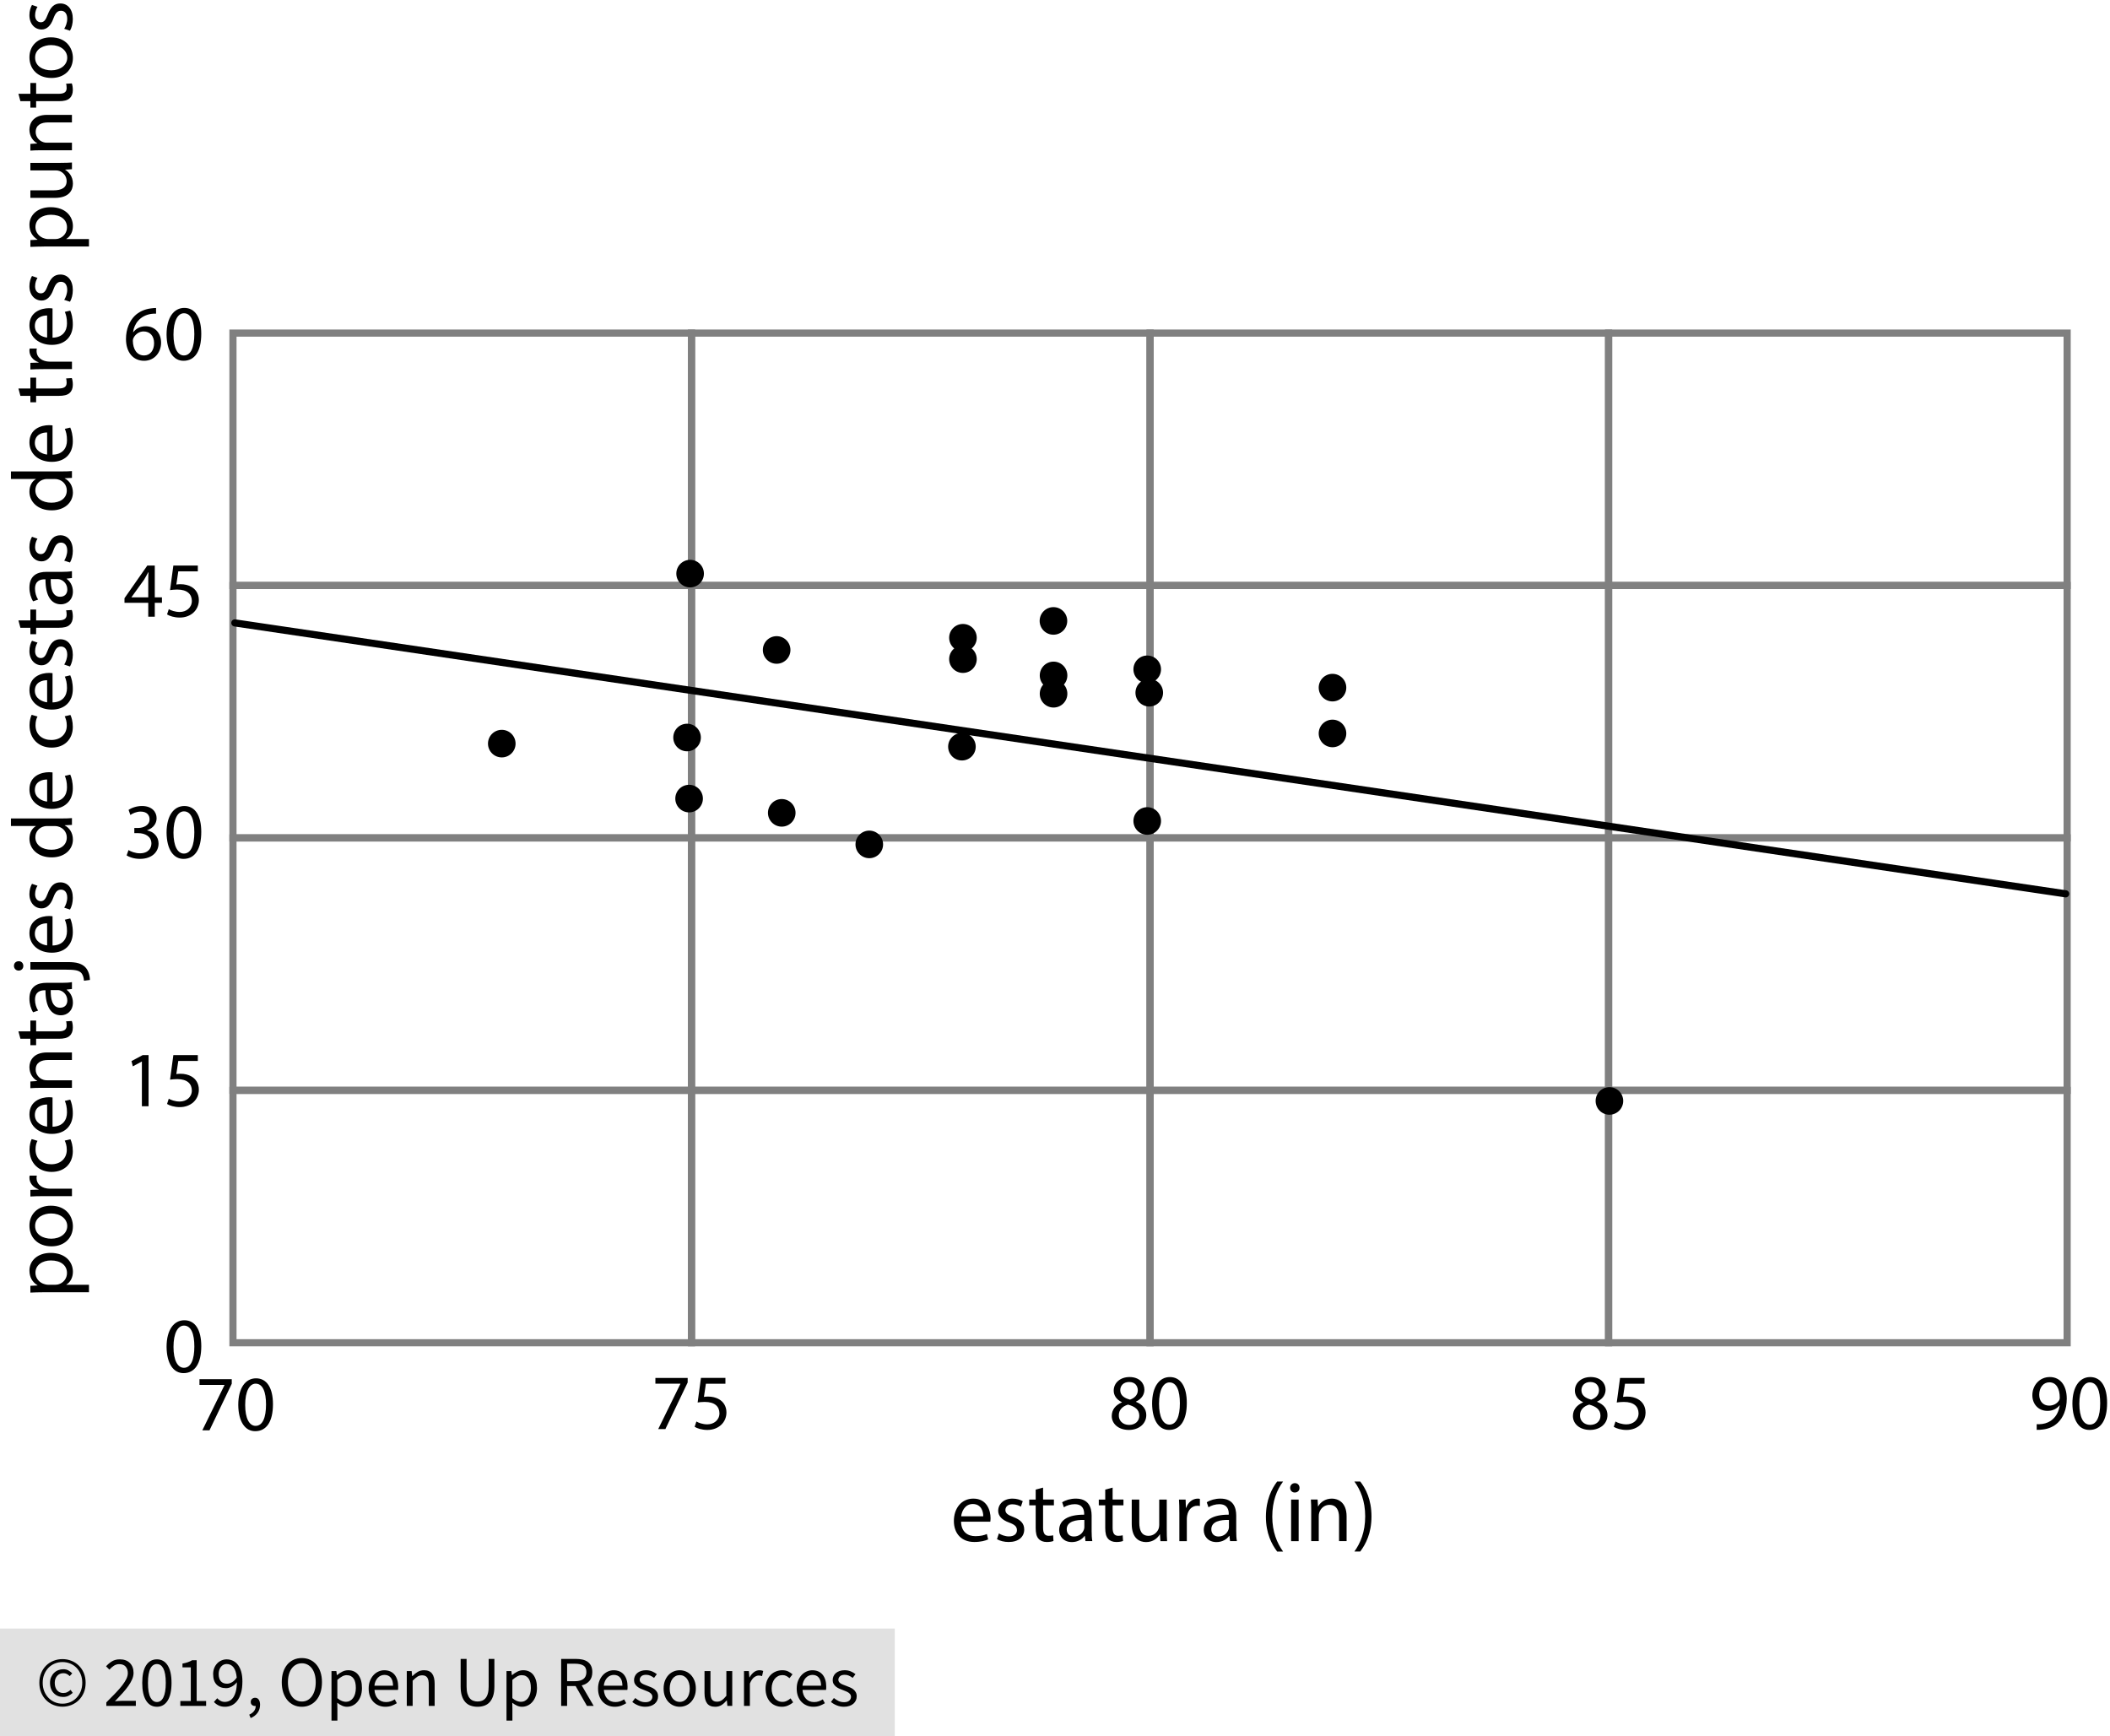 <?xml version="1.0" encoding="utf-8"?>
<!-- Generator: Adobe Illustrator 23.0.3, SVG Export Plug-In . SVG Version: 6.00 Build 0)  -->
<svg version="1.1" xmlns="http://www.w3.org/2000/svg" xmlns:xlink="http://www.w3.org/1999/xlink" x="0px" y="0px"
	 viewBox="0 0 147.265 121.169" style="enable-background:new 0 0 147.265 121.169;" xml:space="preserve">
<style type="text/css">
	.st0{fill:#E1E1E1;}
	.st1{fill:none;stroke:#808080;stroke-width:0.5;stroke-miterlimit:10;}
	.st2{fill:none;stroke:#000000;stroke-width:0.5;stroke-linecap:round;stroke-linejoin:round;stroke-miterlimit:10;}
</style>
<g id="Copyright">
	<rect x="0.001" y="113.669" class="st0" width="62.449" height="7.5"/>
	<g>
		<path d="M4.361,119.124c-0.217,0-0.423-0.04-0.62-0.118c-0.197-0.078-0.369-0.19-0.515-0.335c-0.147-0.145-0.264-0.32-0.35-0.525
			c-0.087-0.205-0.13-0.436-0.13-0.693c0-0.253,0.043-0.481,0.13-0.685c0.086-0.204,0.203-0.377,0.35-0.52
			c0.146-0.144,0.318-0.253,0.515-0.33c0.196-0.077,0.403-0.115,0.62-0.115s0.423,0.039,0.618,0.115s0.367,0.187,0.515,0.33
			c0.148,0.143,0.266,0.316,0.353,0.52c0.086,0.203,0.13,0.432,0.13,0.685c0,0.257-0.043,0.488-0.13,0.693
			c-0.087,0.205-0.205,0.38-0.353,0.525c-0.148,0.145-0.32,0.257-0.515,0.335S4.578,119.124,4.361,119.124z M4.361,118.914
			c0.19,0,0.369-0.035,0.535-0.105c0.167-0.07,0.312-0.169,0.438-0.298c0.125-0.128,0.224-0.282,0.297-0.46s0.11-0.377,0.11-0.598
			c0-0.216-0.037-0.414-0.11-0.592s-0.172-0.331-0.297-0.458c-0.125-0.126-0.271-0.224-0.438-0.292s-0.345-0.103-0.535-0.103
			s-0.368,0.034-0.535,0.103c-0.167,0.068-0.312,0.166-0.438,0.292c-0.125,0.127-0.225,0.279-0.298,0.458s-0.11,0.376-0.11,0.592
			c0,0.22,0.037,0.419,0.11,0.598s0.173,0.332,0.298,0.46c0.125,0.128,0.271,0.228,0.438,0.298
			C3.993,118.879,4.171,118.914,4.361,118.914z M4.401,118.444c-0.126,0-0.245-0.022-0.355-0.067s-0.207-0.11-0.29-0.195
			c-0.083-0.085-0.148-0.188-0.195-0.31c-0.047-0.122-0.07-0.261-0.07-0.418c0-0.143,0.025-0.273,0.077-0.39s0.12-0.217,0.205-0.3
			c0.085-0.083,0.183-0.146,0.295-0.19c0.112-0.043,0.228-0.065,0.348-0.065c0.14,0,0.259,0.027,0.357,0.083
			s0.188,0.123,0.268,0.203l-0.175,0.195c-0.067-0.066-0.134-0.117-0.203-0.152s-0.146-0.053-0.232-0.053
			c-0.184,0-0.331,0.062-0.443,0.188c-0.111,0.125-0.167,0.286-0.167,0.482c0,0.22,0.054,0.395,0.163,0.523
			c0.108,0.128,0.252,0.192,0.433,0.192c0.106,0,0.2-0.021,0.28-0.062c0.08-0.042,0.157-0.094,0.23-0.158l0.15,0.21
			c-0.094,0.08-0.192,0.147-0.295,0.203C4.678,118.417,4.551,118.444,4.401,118.444z"/>
		<path d="M7.421,119.069v-0.245c0.24-0.24,0.453-0.457,0.64-0.65c0.187-0.193,0.343-0.373,0.47-0.538
			c0.126-0.165,0.223-0.316,0.29-0.455c0.066-0.138,0.1-0.272,0.1-0.402c0-0.183-0.05-0.333-0.15-0.45
			c-0.1-0.116-0.251-0.175-0.455-0.175c-0.134,0-0.257,0.038-0.37,0.112c-0.113,0.075-0.217,0.166-0.31,0.273l-0.235-0.235
			c0.133-0.146,0.275-0.264,0.425-0.353c0.15-0.088,0.33-0.132,0.54-0.132c0.296,0,0.53,0.086,0.7,0.257
			c0.17,0.172,0.255,0.399,0.255,0.683c0,0.15-0.033,0.301-0.098,0.453s-0.155,0.308-0.27,0.47c-0.115,0.162-0.251,0.33-0.41,0.505
			c-0.158,0.175-0.332,0.361-0.522,0.557c0.087-0.006,0.177-0.013,0.27-0.02c0.093-0.006,0.182-0.01,0.265-0.01h0.925v0.355H7.421z"
			/>
		<path d="M10.952,119.129c-0.323,0-0.575-0.144-0.755-0.43c-0.18-0.287-0.27-0.698-0.27-1.235s0.09-0.945,0.27-1.225
			c0.18-0.28,0.432-0.42,0.755-0.42c0.32,0,0.57,0.14,0.75,0.42c0.18,0.28,0.27,0.688,0.27,1.225s-0.09,0.948-0.27,1.235
			C11.521,118.985,11.271,119.129,10.952,119.129z M10.952,118.799c0.093,0,0.177-0.026,0.252-0.078
			c0.075-0.051,0.14-0.131,0.195-0.24c0.055-0.108,0.098-0.247,0.127-0.415c0.03-0.168,0.045-0.369,0.045-0.603
			s-0.015-0.433-0.045-0.6c-0.03-0.167-0.072-0.302-0.127-0.407c-0.055-0.105-0.12-0.183-0.195-0.233
			c-0.075-0.05-0.159-0.075-0.252-0.075s-0.179,0.025-0.255,0.075c-0.077,0.05-0.143,0.128-0.198,0.233s-0.098,0.241-0.127,0.407
			c-0.03,0.167-0.045,0.367-0.045,0.6c0,0.467,0.058,0.806,0.172,1.018C10.614,118.693,10.765,118.799,10.952,118.799z"/>
		<path d="M12.586,119.069v-0.34h0.73v-2.35h-0.58v-0.265c0.146-0.026,0.274-0.059,0.383-0.098c0.108-0.038,0.206-0.084,0.292-0.137
			h0.315v2.85h0.66v0.34H12.586z"/>
		<path d="M15.701,119.129c-0.17,0-0.319-0.032-0.447-0.095c-0.128-0.063-0.236-0.143-0.323-0.24l0.23-0.26
			c0.067,0.077,0.146,0.139,0.238,0.185c0.091,0.047,0.188,0.07,0.287,0.07c0.113,0,0.22-0.023,0.32-0.07
			c0.1-0.046,0.188-0.124,0.265-0.232c0.077-0.108,0.138-0.249,0.185-0.422c0.047-0.173,0.072-0.388,0.075-0.645
			c-0.1,0.126-0.217,0.227-0.35,0.3s-0.267,0.11-0.4,0.11c-0.277,0-0.497-0.082-0.66-0.245c-0.163-0.164-0.245-0.41-0.245-0.74
			c0-0.153,0.025-0.292,0.075-0.417c0.05-0.125,0.118-0.232,0.203-0.322c0.085-0.09,0.185-0.16,0.3-0.21
			c0.115-0.05,0.236-0.075,0.363-0.075c0.157,0,0.302,0.032,0.438,0.095c0.135,0.063,0.251,0.159,0.35,0.287
			c0.098,0.128,0.175,0.289,0.23,0.48c0.055,0.192,0.083,0.416,0.083,0.673c0,0.32-0.034,0.592-0.1,0.817
			c-0.067,0.225-0.157,0.408-0.27,0.55c-0.113,0.142-0.243,0.245-0.388,0.31S15.861,119.129,15.701,119.129z M15.851,117.519
			c0.107,0,0.219-0.034,0.338-0.1c0.118-0.067,0.229-0.175,0.333-0.325c-0.027-0.313-0.1-0.55-0.22-0.71s-0.282-0.24-0.485-0.24
			c-0.077,0-0.149,0.017-0.218,0.05s-0.127,0.081-0.177,0.143c-0.05,0.062-0.089,0.136-0.118,0.223
			c-0.028,0.086-0.042,0.182-0.042,0.285c0,0.21,0.048,0.375,0.145,0.495S15.651,117.519,15.851,117.519z"/>
		<path d="M17.496,119.919l-0.1-0.24c0.144-0.063,0.255-0.147,0.335-0.252c0.08-0.105,0.119-0.224,0.115-0.357
			c-0.01,0.003-0.027,0.005-0.05,0.005c-0.08,0-0.149-0.024-0.207-0.072c-0.059-0.048-0.088-0.119-0.088-0.212
			c0-0.09,0.03-0.161,0.09-0.213c0.06-0.051,0.131-0.077,0.215-0.077c0.106,0,0.191,0.043,0.252,0.13
			c0.062,0.086,0.093,0.205,0.093,0.355c0,0.217-0.059,0.405-0.175,0.565S17.699,119.832,17.496,119.919z"/>
		<path d="M21.066,119.129c-0.207,0-0.396-0.04-0.568-0.12c-0.171-0.08-0.319-0.194-0.442-0.342
			c-0.123-0.148-0.219-0.329-0.288-0.54c-0.068-0.212-0.103-0.449-0.103-0.712c0-0.264,0.034-0.5,0.103-0.708
			c0.068-0.208,0.165-0.385,0.288-0.53c0.124-0.145,0.271-0.256,0.442-0.333c0.172-0.077,0.361-0.115,0.568-0.115
			c0.207,0,0.396,0.039,0.567,0.117c0.171,0.079,0.32,0.19,0.445,0.335s0.222,0.322,0.29,0.53s0.103,0.442,0.103,0.703
			c0,0.263-0.034,0.5-0.103,0.712c-0.068,0.211-0.165,0.392-0.29,0.54s-0.273,0.262-0.445,0.342
			C21.462,119.089,21.273,119.129,21.066,119.129z M21.066,118.764c0.146,0,0.279-0.031,0.397-0.095
			c0.118-0.063,0.22-0.154,0.305-0.272c0.085-0.119,0.151-0.26,0.198-0.425c0.046-0.165,0.07-0.351,0.07-0.557
			c0-0.204-0.023-0.387-0.07-0.55c-0.047-0.163-0.113-0.302-0.198-0.415s-0.187-0.201-0.305-0.262
			c-0.119-0.062-0.251-0.093-0.397-0.093c-0.147,0-0.279,0.031-0.397,0.093c-0.119,0.062-0.22,0.149-0.305,0.262
			s-0.151,0.252-0.198,0.415c-0.046,0.164-0.07,0.347-0.07,0.55c0,0.207,0.023,0.392,0.07,0.557
			c0.047,0.165,0.113,0.307,0.198,0.425c0.085,0.118,0.187,0.209,0.305,0.272C20.787,118.732,20.919,118.764,21.066,118.764z"/>
		<path d="M23.136,120.094v-3.455h0.34l0.035,0.28h0.015c0.11-0.093,0.231-0.173,0.363-0.24c0.131-0.066,0.269-0.1,0.413-0.1
			c0.156,0,0.295,0.029,0.415,0.088c0.12,0.058,0.22,0.142,0.3,0.25s0.141,0.238,0.183,0.39c0.042,0.152,0.062,0.323,0.062,0.513
			c0,0.207-0.028,0.391-0.085,0.553c-0.057,0.162-0.134,0.299-0.23,0.412c-0.097,0.113-0.208,0.199-0.335,0.258
			c-0.126,0.058-0.26,0.087-0.4,0.087c-0.113,0-0.226-0.025-0.337-0.075c-0.112-0.05-0.224-0.118-0.337-0.205l0.01,0.425v0.82
			H23.136z M24.141,118.784c0.1,0,0.192-0.022,0.277-0.067s0.158-0.108,0.22-0.19c0.062-0.082,0.11-0.183,0.145-0.303
			c0.035-0.12,0.052-0.255,0.052-0.405c0-0.133-0.012-0.255-0.035-0.365c-0.023-0.11-0.061-0.204-0.113-0.282
			s-0.118-0.139-0.2-0.183c-0.082-0.043-0.179-0.065-0.292-0.065c-0.104,0-0.208,0.028-0.312,0.085s-0.218,0.138-0.338,0.245v1.275
			c0.11,0.093,0.217,0.159,0.32,0.198C23.969,118.765,24.061,118.784,24.141,118.784z"/>
		<path d="M26.896,119.129c-0.164,0-0.316-0.029-0.458-0.087c-0.142-0.059-0.265-0.142-0.37-0.25s-0.188-0.241-0.248-0.397
			s-0.09-0.335-0.09-0.535s0.031-0.379,0.092-0.538c0.062-0.158,0.144-0.292,0.245-0.402s0.218-0.194,0.348-0.252
			c0.13-0.059,0.265-0.088,0.405-0.088c0.153,0,0.291,0.027,0.413,0.08c0.122,0.054,0.223,0.13,0.305,0.23
			c0.082,0.1,0.144,0.22,0.188,0.36c0.043,0.14,0.065,0.296,0.065,0.47c0,0.043-0.001,0.086-0.002,0.127
			c-0.002,0.042-0.006,0.078-0.013,0.107h-1.64c0.017,0.26,0.098,0.466,0.243,0.618c0.145,0.152,0.334,0.228,0.567,0.228
			c0.117,0,0.224-0.018,0.323-0.052c0.098-0.035,0.192-0.081,0.282-0.138l0.145,0.27c-0.106,0.067-0.225,0.125-0.355,0.175
			C27.211,119.104,27.062,119.129,26.896,119.129z M26.131,117.659h1.3c0-0.247-0.053-0.434-0.158-0.562
			c-0.105-0.128-0.252-0.192-0.442-0.192c-0.087,0-0.169,0.017-0.248,0.05c-0.079,0.034-0.149,0.083-0.212,0.148
			c-0.063,0.065-0.116,0.144-0.158,0.237S26.144,117.539,26.131,117.659z"/>
		<path d="M28.391,119.069v-2.43h0.34l0.035,0.35h0.015c0.117-0.117,0.239-0.214,0.368-0.292c0.128-0.078,0.277-0.118,0.448-0.118
			c0.256,0,0.444,0.08,0.562,0.24c0.118,0.16,0.177,0.396,0.177,0.71v1.54h-0.41v-1.485c0-0.23-0.037-0.396-0.11-0.498
			s-0.19-0.152-0.35-0.152c-0.126,0-0.238,0.031-0.335,0.095s-0.207,0.157-0.33,0.28v1.76H28.391z"/>
		<path d="M33.331,119.129c-0.167,0-0.323-0.024-0.468-0.073c-0.145-0.048-0.27-0.128-0.375-0.24s-0.188-0.257-0.248-0.438
			s-0.09-0.402-0.09-0.665v-1.925h0.415v1.935c0,0.197,0.02,0.362,0.06,0.495s0.094,0.24,0.162,0.32
			c0.068,0.08,0.149,0.137,0.243,0.172s0.193,0.052,0.3,0.052c0.11,0,0.211-0.017,0.305-0.052s0.175-0.093,0.245-0.172
			c0.07-0.08,0.125-0.187,0.165-0.32s0.06-0.298,0.06-0.495v-1.935h0.4v1.925c0,0.263-0.03,0.485-0.09,0.665
			c-0.06,0.18-0.143,0.326-0.248,0.438s-0.229,0.192-0.373,0.24C33.652,119.104,33.498,119.129,33.331,119.129z"/>
		<path d="M35.351,120.094v-3.455h0.34l0.035,0.28h0.015c0.11-0.093,0.231-0.173,0.363-0.24c0.131-0.066,0.269-0.1,0.413-0.1
			c0.156,0,0.295,0.029,0.415,0.088c0.12,0.058,0.22,0.142,0.3,0.25s0.141,0.238,0.183,0.39c0.042,0.152,0.062,0.323,0.062,0.513
			c0,0.207-0.028,0.391-0.085,0.553c-0.057,0.162-0.134,0.299-0.23,0.412c-0.097,0.113-0.208,0.199-0.335,0.258
			c-0.126,0.058-0.26,0.087-0.4,0.087c-0.113,0-0.226-0.025-0.337-0.075c-0.112-0.05-0.224-0.118-0.337-0.205l0.01,0.425v0.82
			H35.351z M36.356,118.784c0.1,0,0.192-0.022,0.277-0.067s0.158-0.108,0.22-0.19c0.062-0.082,0.11-0.183,0.145-0.303
			c0.035-0.12,0.052-0.255,0.052-0.405c0-0.133-0.012-0.255-0.035-0.365c-0.023-0.11-0.061-0.204-0.113-0.282
			s-0.118-0.139-0.2-0.183c-0.082-0.043-0.179-0.065-0.292-0.065c-0.104,0-0.208,0.028-0.312,0.085s-0.218,0.138-0.338,0.245v1.275
			c0.11,0.093,0.217,0.159,0.32,0.198C36.184,118.765,36.276,118.784,36.356,118.784z"/>
		<path d="M39.166,119.069v-3.28h1.025c0.167,0,0.321,0.016,0.462,0.047s0.263,0.084,0.365,0.157
			c0.102,0.074,0.181,0.168,0.237,0.285s0.085,0.26,0.085,0.43c0,0.256-0.067,0.461-0.2,0.615s-0.313,0.258-0.54,0.315l0.835,1.43
			h-0.47l-0.79-1.385h-0.595v1.385H39.166z M39.581,117.344h0.55c0.257,0,0.453-0.052,0.59-0.157s0.205-0.264,0.205-0.478
			c0-0.217-0.068-0.369-0.205-0.455c-0.137-0.087-0.333-0.13-0.59-0.13h-0.55V117.344z"/>
		<path d="M42.906,119.129c-0.164,0-0.316-0.029-0.458-0.087c-0.142-0.059-0.265-0.142-0.37-0.25s-0.188-0.241-0.248-0.397
			s-0.09-0.335-0.09-0.535s0.031-0.379,0.092-0.538c0.062-0.158,0.144-0.292,0.245-0.402s0.218-0.194,0.348-0.252
			c0.13-0.059,0.265-0.088,0.405-0.088c0.153,0,0.291,0.027,0.413,0.08c0.122,0.054,0.223,0.13,0.305,0.23
			c0.082,0.1,0.144,0.22,0.188,0.36c0.043,0.14,0.065,0.296,0.065,0.47c0,0.043-0.001,0.086-0.002,0.127
			c-0.002,0.042-0.006,0.078-0.013,0.107h-1.64c0.017,0.26,0.098,0.466,0.243,0.618c0.145,0.152,0.334,0.228,0.567,0.228
			c0.117,0,0.224-0.018,0.323-0.052c0.098-0.035,0.192-0.081,0.282-0.138l0.145,0.27c-0.106,0.067-0.225,0.125-0.355,0.175
			C43.221,119.104,43.072,119.129,42.906,119.129z M42.141,117.659h1.3c0-0.247-0.053-0.434-0.158-0.562
			c-0.105-0.128-0.252-0.192-0.442-0.192c-0.087,0-0.169,0.017-0.248,0.05c-0.079,0.034-0.149,0.083-0.212,0.148
			c-0.063,0.065-0.116,0.144-0.158,0.237S42.154,117.539,42.141,117.659z"/>
		<path d="M45.036,119.129c-0.173,0-0.338-0.032-0.495-0.095c-0.157-0.063-0.293-0.143-0.41-0.24l0.205-0.275
			c0.106,0.086,0.215,0.157,0.327,0.21s0.241,0.08,0.388,0.08c0.16,0,0.28-0.037,0.36-0.11s0.12-0.163,0.12-0.27
			c0-0.063-0.017-0.118-0.05-0.165c-0.034-0.046-0.076-0.087-0.128-0.123c-0.052-0.035-0.111-0.065-0.177-0.092
			c-0.067-0.027-0.133-0.053-0.2-0.08c-0.086-0.03-0.173-0.064-0.26-0.103c-0.087-0.038-0.165-0.085-0.232-0.14
			c-0.068-0.055-0.125-0.119-0.167-0.193c-0.043-0.073-0.065-0.162-0.065-0.265c0-0.097,0.02-0.188,0.058-0.272
			c0.039-0.085,0.093-0.159,0.165-0.22s0.159-0.11,0.263-0.145c0.103-0.035,0.22-0.053,0.35-0.053c0.153,0,0.294,0.027,0.422,0.08
			c0.128,0.054,0.239,0.119,0.333,0.195l-0.195,0.26c-0.083-0.063-0.17-0.115-0.26-0.155s-0.188-0.06-0.295-0.06
			c-0.153,0-0.266,0.035-0.337,0.105c-0.072,0.07-0.108,0.152-0.108,0.245c0,0.057,0.015,0.105,0.045,0.147
			c0.03,0.042,0.07,0.078,0.12,0.11c0.05,0.032,0.108,0.06,0.173,0.085s0.132,0.051,0.202,0.078
			c0.087,0.033,0.174,0.068,0.263,0.105s0.167,0.083,0.237,0.137c0.07,0.055,0.127,0.123,0.173,0.203
			c0.045,0.08,0.067,0.177,0.067,0.29c0,0.1-0.019,0.193-0.058,0.28c-0.038,0.086-0.095,0.163-0.17,0.23
			c-0.075,0.066-0.168,0.119-0.28,0.157C45.307,119.11,45.179,119.129,45.036,119.129z"/>
		<path d="M47.441,119.129c-0.15,0-0.292-0.028-0.427-0.085c-0.135-0.057-0.254-0.139-0.358-0.248
			c-0.103-0.108-0.186-0.242-0.248-0.4c-0.062-0.158-0.092-0.337-0.092-0.538c0-0.203,0.031-0.384,0.092-0.542
			c0.062-0.158,0.145-0.292,0.248-0.402c0.104-0.11,0.223-0.193,0.358-0.25c0.135-0.057,0.277-0.085,0.427-0.085
			s0.292,0.029,0.428,0.085c0.135,0.057,0.254,0.14,0.357,0.25c0.103,0.11,0.186,0.244,0.248,0.402
			c0.062,0.158,0.092,0.339,0.092,0.542c0,0.2-0.031,0.379-0.092,0.538c-0.062,0.158-0.145,0.292-0.248,0.4
			c-0.104,0.108-0.223,0.191-0.357,0.248C47.733,119.101,47.591,119.129,47.441,119.129z M47.441,118.789
			c0.104,0,0.198-0.023,0.285-0.068c0.086-0.045,0.161-0.108,0.222-0.19c0.062-0.082,0.109-0.179,0.143-0.292s0.05-0.24,0.05-0.38
			s-0.017-0.268-0.05-0.382c-0.033-0.115-0.081-0.214-0.143-0.298c-0.062-0.083-0.136-0.147-0.222-0.192
			c-0.087-0.045-0.182-0.067-0.285-0.067s-0.198,0.022-0.285,0.067c-0.086,0.045-0.161,0.109-0.222,0.192
			c-0.062,0.083-0.109,0.183-0.143,0.298c-0.033,0.115-0.05,0.242-0.05,0.382s0.017,0.267,0.05,0.38s0.081,0.211,0.143,0.292
			c0.062,0.082,0.136,0.145,0.222,0.19C47.243,118.766,47.337,118.789,47.441,118.789z"/>
		<path d="M49.916,119.129c-0.26,0-0.449-0.08-0.567-0.24c-0.119-0.16-0.178-0.396-0.178-0.71v-1.54h0.415v1.485
			c0,0.23,0.036,0.396,0.107,0.498c0.072,0.102,0.188,0.152,0.348,0.152c0.126,0,0.238-0.033,0.335-0.098s0.203-0.169,0.32-0.312
			v-1.725h0.41v2.43h-0.34l-0.035-0.38h-0.015c-0.113,0.133-0.232,0.24-0.357,0.32S50.086,119.129,49.916,119.129z"/>
		<path d="M51.926,119.069v-2.43h0.34l0.035,0.44h0.015c0.083-0.153,0.185-0.275,0.303-0.365s0.248-0.135,0.388-0.135
			c0.096,0,0.183,0.017,0.26,0.05l-0.08,0.36c-0.04-0.013-0.077-0.023-0.11-0.03c-0.033-0.007-0.075-0.01-0.125-0.01
			c-0.104,0-0.211,0.042-0.323,0.125c-0.111,0.083-0.209,0.229-0.292,0.435v1.56H51.926z"/>
		<path d="M54.571,119.129c-0.16,0-0.31-0.028-0.45-0.085s-0.261-0.139-0.362-0.248c-0.102-0.108-0.182-0.242-0.24-0.4
			c-0.058-0.158-0.087-0.337-0.087-0.538c0-0.203,0.032-0.384,0.095-0.542c0.063-0.158,0.148-0.292,0.255-0.402
			c0.106-0.11,0.23-0.193,0.373-0.25c0.142-0.057,0.291-0.085,0.447-0.085c0.16,0,0.297,0.029,0.41,0.085s0.213,0.123,0.3,0.2
			l-0.21,0.27c-0.07-0.063-0.144-0.115-0.222-0.155c-0.079-0.04-0.166-0.06-0.263-0.06c-0.11,0-0.212,0.022-0.305,0.067
			s-0.173,0.109-0.24,0.192c-0.067,0.083-0.119,0.183-0.158,0.298c-0.038,0.115-0.058,0.242-0.058,0.382s0.019,0.267,0.055,0.38
			s0.087,0.211,0.152,0.292c0.065,0.082,0.145,0.145,0.238,0.19s0.195,0.068,0.305,0.068c0.113,0,0.218-0.024,0.312-0.073
			c0.095-0.048,0.181-0.106,0.258-0.172l0.18,0.275c-0.11,0.097-0.231,0.172-0.365,0.228S54.717,119.129,54.571,119.129z"/>
		<path d="M56.771,119.129c-0.164,0-0.316-0.029-0.458-0.087c-0.142-0.059-0.265-0.142-0.37-0.25s-0.188-0.241-0.248-0.397
			s-0.09-0.335-0.09-0.535s0.031-0.379,0.092-0.538c0.062-0.158,0.144-0.292,0.245-0.402s0.218-0.194,0.348-0.252
			c0.13-0.059,0.265-0.088,0.405-0.088c0.153,0,0.291,0.027,0.413,0.08c0.122,0.054,0.223,0.13,0.305,0.23
			c0.082,0.1,0.144,0.22,0.188,0.36c0.043,0.14,0.065,0.296,0.065,0.47c0,0.043-0.001,0.086-0.002,0.127
			c-0.002,0.042-0.006,0.078-0.013,0.107h-1.64c0.017,0.26,0.098,0.466,0.243,0.618c0.145,0.152,0.334,0.228,0.567,0.228
			c0.117,0,0.224-0.018,0.323-0.052c0.098-0.035,0.192-0.081,0.282-0.138l0.145,0.27c-0.106,0.067-0.225,0.125-0.355,0.175
			C57.085,119.104,56.937,119.129,56.771,119.129z M56.005,117.659h1.3c0-0.247-0.053-0.434-0.158-0.562
			c-0.105-0.128-0.252-0.192-0.442-0.192c-0.087,0-0.169,0.017-0.248,0.05c-0.079,0.034-0.149,0.083-0.212,0.148
			c-0.063,0.065-0.116,0.144-0.158,0.237S56.019,117.539,56.005,117.659z"/>
		<path d="M58.9,119.129c-0.173,0-0.338-0.032-0.495-0.095c-0.157-0.063-0.293-0.143-0.41-0.24l0.205-0.275
			c0.106,0.086,0.215,0.157,0.327,0.21s0.241,0.08,0.388,0.08c0.16,0,0.28-0.037,0.36-0.11s0.12-0.163,0.12-0.27
			c0-0.063-0.017-0.118-0.05-0.165c-0.034-0.046-0.076-0.087-0.128-0.123c-0.052-0.035-0.111-0.065-0.177-0.092
			c-0.067-0.027-0.133-0.053-0.2-0.08c-0.086-0.03-0.173-0.064-0.26-0.103c-0.087-0.038-0.165-0.085-0.232-0.14
			c-0.068-0.055-0.125-0.119-0.167-0.193c-0.043-0.073-0.065-0.162-0.065-0.265c0-0.097,0.02-0.188,0.058-0.272
			c0.039-0.085,0.093-0.159,0.165-0.22s0.159-0.11,0.263-0.145c0.103-0.035,0.22-0.053,0.35-0.053c0.153,0,0.294,0.027,0.422,0.08
			c0.128,0.054,0.239,0.119,0.333,0.195l-0.195,0.26c-0.083-0.063-0.17-0.115-0.26-0.155s-0.188-0.06-0.295-0.06
			c-0.153,0-0.266,0.035-0.337,0.105c-0.072,0.07-0.108,0.152-0.108,0.245c0,0.057,0.015,0.105,0.045,0.147
			c0.03,0.042,0.07,0.078,0.12,0.11c0.05,0.032,0.108,0.06,0.173,0.085s0.132,0.051,0.202,0.078
			c0.087,0.033,0.174,0.068,0.263,0.105s0.167,0.083,0.237,0.137c0.07,0.055,0.127,0.123,0.173,0.203
			c0.045,0.08,0.067,0.177,0.067,0.29c0,0.1-0.019,0.193-0.058,0.28c-0.038,0.086-0.095,0.163-0.17,0.23
			c-0.075,0.066-0.168,0.119-0.28,0.157C59.171,119.11,59.044,119.129,58.9,119.129z"/>
	</g>
</g>
<g id="Artwork">
	<g>
		<rect x="16.259" y="23.249" class="st1" width="32.004" height="17.618"/>
		<rect x="48.263" y="23.249" class="st1" width="32.004" height="17.618"/>
		<rect x="80.266" y="23.249" class="st1" width="32.004" height="17.618"/>
		<rect x="112.27" y="23.249" class="st1" width="32.004" height="17.618"/>
		<rect x="16.259" y="40.867" class="st1" width="32.004" height="17.618"/>
		<rect x="48.263" y="40.867" class="st1" width="32.004" height="17.618"/>
		<rect x="80.266" y="40.867" class="st1" width="32.004" height="17.618"/>
		<rect x="112.27" y="40.867" class="st1" width="32.004" height="17.618"/>
		<rect x="16.259" y="58.486" class="st1" width="32.004" height="17.618"/>
		<rect x="48.263" y="58.486" class="st1" width="32.004" height="17.618"/>
		<rect x="80.266" y="58.486" class="st1" width="32.004" height="17.618"/>
		<rect x="112.27" y="58.486" class="st1" width="32.004" height="17.618"/>
		<rect x="16.259" y="76.104" class="st1" width="32.004" height="17.618"/>
		<rect x="48.263" y="76.104" class="st1" width="32.004" height="17.618"/>
		<rect x="80.266" y="76.104" class="st1" width="32.004" height="17.618"/>
		<rect x="112.27" y="76.104" class="st1" width="32.004" height="17.618"/>
	</g>
	<line class="st2" x1="16.391" y1="43.478" x2="144.17" y2="62.387"/>
	<circle cx="93" cy="47.995" r="0.963"/>
	<circle cx="93" cy="51.193" r="0.963"/>
	<circle cx="48.166" cy="40.038" r="0.963"/>
	<circle cx="80.069" cy="46.717" r="0.963"/>
	<circle cx="80.069" cy="57.303" r="0.963"/>
	<circle cx="80.211" cy="48.351" r="0.963"/>
	<circle cx="73.532" cy="47.143" r="0.963"/>
	<circle cx="73.532" cy="48.422" r="0.963"/>
	<circle cx="73.524" cy="43.339" r="0.963"/>
	<circle cx="67.208" cy="44.514" r="0.963"/>
	<circle cx="67.208" cy="46.006" r="0.963"/>
	<circle cx="67.137" cy="52.117" r="0.963"/>
	<circle cx="60.671" cy="58.938" r="0.963"/>
	<circle cx="112.327" cy="76.843" r="0.963"/>
	<circle cx="47.953" cy="51.477" r="0.963"/>
	<circle cx="35.021" cy="51.903" r="0.963"/>
	<circle cx="54.561" cy="56.735" r="0.963"/>
	<circle cx="54.205" cy="45.366" r="0.963"/>
	<circle cx="48.095" cy="55.74" r="0.963"/>
</g>
<g id="Spanish">
	<g>
		<g>
			<path d="M3.067,90.197c-0.372,0-0.671,0.012-0.947,0.024v-0.474l0.498-0.024v-0.012c-0.354-0.216-0.563-0.558-0.563-1.032
				c0-0.702,0.594-1.229,1.475-1.229c1.043,0,1.559,0.635,1.559,1.319c0,0.384-0.168,0.719-0.456,0.893v0.012h1.577v0.521H3.067z
				 M3.841,89.675c0.078,0,0.15-0.012,0.216-0.024c0.366-0.096,0.618-0.414,0.618-0.792c0-0.558-0.456-0.882-1.122-0.882
				c-0.582,0-1.08,0.306-1.08,0.864c0,0.36,0.258,0.696,0.654,0.797c0.066,0.018,0.144,0.036,0.216,0.036H3.841z"/>
			<path d="M3.547,84.156c1.073,0,1.541,0.744,1.541,1.445c0,0.786-0.576,1.391-1.493,1.391c-0.972,0-1.541-0.635-1.541-1.439
				C2.054,84.72,2.659,84.156,3.547,84.156z M3.577,86.459c0.636,0,1.116-0.366,1.116-0.881c0-0.504-0.474-0.881-1.127-0.881
				c-0.492,0-1.116,0.246-1.116,0.869C2.449,86.189,3.025,86.459,3.577,86.459z"/>
			<path d="M3.025,83.489c-0.342,0-0.635,0.006-0.905,0.024v-0.462l0.57-0.018v-0.024c-0.39-0.132-0.636-0.45-0.636-0.804
				c0-0.06,0.006-0.102,0.018-0.15h0.498c-0.012,0.054-0.018,0.108-0.018,0.18c0,0.372,0.282,0.635,0.678,0.708
				c0.072,0.012,0.156,0.024,0.246,0.024h1.547v0.521H3.025z"/>
			<path d="M4.914,79.518c0.072,0.138,0.168,0.444,0.168,0.834c0,0.875-0.594,1.445-1.481,1.445c-0.894,0-1.541-0.611-1.541-1.559
				c0-0.312,0.078-0.587,0.15-0.731l0.408,0.12c-0.072,0.126-0.138,0.324-0.138,0.612c0,0.666,0.492,1.025,1.097,1.025
				c0.672,0,1.085-0.432,1.085-1.007c0-0.3-0.078-0.498-0.144-0.647L4.914,79.518z"/>
			<path d="M3.667,78.642c0.714-0.012,1.008-0.468,1.008-0.996c0-0.378-0.066-0.605-0.15-0.804l0.377-0.09
				c0.084,0.186,0.18,0.504,0.18,0.965c0,0.894-0.588,1.427-1.463,1.427s-1.565-0.516-1.565-1.361c0-0.947,0.833-1.199,1.367-1.199
				c0.108,0,0.192,0.012,0.246,0.018V78.642z M3.289,77.094c-0.336-0.006-0.857,0.138-0.857,0.731c0,0.534,0.492,0.768,0.857,0.81
				V77.094z"/>
			<path d="M2.905,75.929c-0.3,0-0.546,0.006-0.786,0.024v-0.468l0.479-0.03v-0.012c-0.276-0.144-0.545-0.48-0.545-0.959
				c0-0.402,0.24-1.025,1.235-1.025h1.733v0.527H3.349c-0.468,0-0.858,0.174-0.858,0.672c0,0.348,0.246,0.618,0.54,0.708
				c0.066,0.024,0.156,0.036,0.246,0.036h1.745v0.527H2.905z"/>
			<path d="M1.286,71.988H2.12v-0.756h0.402v0.756h1.565c0.36,0,0.564-0.102,0.564-0.396c0-0.138-0.018-0.24-0.036-0.306
				l0.396-0.024c0.042,0.102,0.072,0.264,0.072,0.468c0,0.246-0.078,0.443-0.222,0.569c-0.156,0.15-0.414,0.204-0.755,0.204H2.521
				v0.45H2.12v-0.45H1.424L1.286,71.988z"/>
			<path d="M5.022,69.03l-0.366,0.042v0.018c0.228,0.162,0.432,0.474,0.432,0.888c0,0.587-0.414,0.887-0.833,0.887
				c-0.702,0-1.085-0.624-1.08-1.745h-0.06c-0.24,0-0.672,0.066-0.672,0.66c0,0.27,0.084,0.552,0.216,0.756l-0.348,0.12
				c-0.156-0.24-0.258-0.587-0.258-0.953c0-0.888,0.605-1.104,1.187-1.104h1.085c0.252,0,0.498-0.012,0.696-0.048V69.03z
				 M3.541,69.108c-0.012,0.576,0.09,1.229,0.653,1.229c0.342,0,0.504-0.228,0.504-0.498c0-0.378-0.24-0.618-0.486-0.702
				c-0.054-0.018-0.114-0.03-0.168-0.03H3.541z"/>
			<path d="M1.304,67.092c0.174-0.006,0.324,0.12,0.324,0.33c0,0.198-0.15,0.324-0.324,0.324c-0.186,0-0.33-0.138-0.33-0.335
				C0.974,67.218,1.118,67.092,1.304,67.092z M5.861,68.453c-0.018-0.24-0.084-0.45-0.222-0.576
				c-0.168-0.144-0.396-0.198-1.091-0.198H2.12v-0.527h2.632c0.564,0,0.93,0.09,1.193,0.348c0.234,0.234,0.33,0.618,0.33,0.899
				L5.861,68.453z"/>
			<path d="M3.667,65.994c0.714-0.012,1.008-0.468,1.008-0.996c0-0.378-0.066-0.605-0.15-0.804l0.377-0.09
				c0.084,0.186,0.18,0.504,0.18,0.965c0,0.894-0.588,1.427-1.463,1.427s-1.565-0.516-1.565-1.361c0-0.947,0.833-1.199,1.367-1.199
				c0.108,0,0.192,0.012,0.246,0.018V65.994z M3.289,64.446c-0.336-0.006-0.857,0.138-0.857,0.731c0,0.534,0.492,0.768,0.857,0.81
				V64.446z"/>
			<path d="M4.482,63.354c0.102-0.156,0.21-0.432,0.21-0.696c0-0.384-0.192-0.563-0.432-0.563c-0.252,0-0.39,0.15-0.534,0.54
				c-0.186,0.522-0.474,0.768-0.821,0.768c-0.468,0-0.852-0.378-0.852-1.001c0-0.294,0.084-0.552,0.18-0.713l0.384,0.132
				c-0.072,0.114-0.168,0.324-0.168,0.594c0,0.312,0.18,0.485,0.396,0.485c0.24,0,0.348-0.174,0.492-0.551
				c0.192-0.504,0.444-0.762,0.875-0.762c0.51,0,0.87,0.396,0.87,1.085c0,0.318-0.078,0.611-0.198,0.815L4.482,63.354z"/>
			<path d="M0.764,57.127h3.508c0.258,0,0.552-0.006,0.75-0.024v0.474l-0.504,0.024v0.012c0.324,0.162,0.57,0.516,0.57,0.989
				c0,0.702-0.594,1.241-1.475,1.241c-0.965,0.006-1.559-0.594-1.559-1.301c0-0.444,0.21-0.744,0.444-0.875v-0.012H0.764V57.127z
				 M3.301,57.655c-0.066,0-0.156,0.006-0.222,0.024c-0.336,0.078-0.612,0.366-0.612,0.762c0,0.545,0.48,0.869,1.122,0.869
				c0.587,0,1.073-0.288,1.073-0.857c0-0.354-0.234-0.678-0.629-0.773c-0.072-0.018-0.144-0.024-0.228-0.024H3.301z"/>
			<path d="M3.667,55.956c0.714-0.012,1.008-0.468,1.008-0.996c0-0.378-0.066-0.605-0.15-0.804l0.377-0.09
				c0.084,0.186,0.18,0.504,0.18,0.965c0,0.894-0.588,1.427-1.463,1.427s-1.565-0.516-1.565-1.361c0-0.947,0.833-1.199,1.367-1.199
				c0.108,0,0.192,0.012,0.246,0.018V55.956z M3.289,54.409c-0.336-0.006-0.857,0.138-0.857,0.731c0,0.534,0.492,0.768,0.857,0.81
				V54.409z"/>
			<path d="M4.914,49.903c0.072,0.138,0.168,0.444,0.168,0.834c0,0.875-0.594,1.445-1.481,1.445c-0.894,0-1.541-0.611-1.541-1.559
				c0-0.312,0.078-0.587,0.15-0.731l0.408,0.12c-0.072,0.126-0.138,0.324-0.138,0.612c0,0.666,0.492,1.025,1.097,1.025
				c0.672,0,1.085-0.432,1.085-1.007c0-0.3-0.078-0.498-0.144-0.647L4.914,49.903z"/>
			<path d="M3.667,49.026c0.714-0.012,1.008-0.468,1.008-0.996c0-0.378-0.066-0.605-0.15-0.804l0.377-0.09
				c0.084,0.186,0.18,0.504,0.18,0.965c0,0.894-0.588,1.427-1.463,1.427s-1.565-0.516-1.565-1.361c0-0.947,0.833-1.199,1.367-1.199
				c0.108,0,0.192,0.012,0.246,0.018V49.026z M3.289,47.479c-0.336-0.006-0.857,0.138-0.857,0.731c0,0.534,0.492,0.768,0.857,0.81
				V47.479z"/>
			<path d="M4.482,46.386c0.102-0.156,0.21-0.432,0.21-0.696c0-0.384-0.192-0.563-0.432-0.563c-0.252,0-0.39,0.15-0.534,0.54
				c-0.186,0.522-0.474,0.768-0.821,0.768c-0.468,0-0.852-0.378-0.852-1.001c0-0.294,0.084-0.552,0.18-0.713l0.384,0.132
				c-0.072,0.114-0.168,0.324-0.168,0.594c0,0.312,0.18,0.485,0.396,0.485c0.24,0,0.348-0.174,0.492-0.551
				c0.192-0.504,0.444-0.762,0.875-0.762c0.51,0,0.87,0.396,0.87,1.085c0,0.318-0.078,0.611-0.198,0.815L4.482,46.386z"/>
			<path d="M1.286,43.302H2.12v-0.756h0.402v0.756h1.565c0.36,0,0.564-0.102,0.564-0.396c0-0.138-0.018-0.24-0.036-0.306
				l0.396-0.024c0.042,0.102,0.072,0.264,0.072,0.468c0,0.246-0.078,0.443-0.222,0.569c-0.156,0.15-0.414,0.204-0.755,0.204H2.521
				v0.45H2.12v-0.45H1.424L1.286,43.302z"/>
			<path d="M5.022,40.345l-0.366,0.042v0.018c0.228,0.162,0.432,0.474,0.432,0.888c0,0.587-0.414,0.887-0.833,0.887
				c-0.702,0-1.085-0.624-1.08-1.745h-0.06c-0.24,0-0.672,0.066-0.672,0.66c0,0.27,0.084,0.552,0.216,0.756l-0.348,0.12
				c-0.156-0.24-0.258-0.587-0.258-0.953c0-0.888,0.605-1.104,1.187-1.104h1.085c0.252,0,0.498-0.012,0.696-0.048V40.345z
				 M3.541,40.423c-0.012,0.576,0.09,1.229,0.653,1.229c0.342,0,0.504-0.228,0.504-0.498c0-0.378-0.24-0.618-0.486-0.702
				c-0.054-0.018-0.114-0.03-0.168-0.03H3.541z"/>
			<path d="M4.482,39.132c0.102-0.156,0.21-0.432,0.21-0.696c0-0.384-0.192-0.563-0.432-0.563c-0.252,0-0.39,0.15-0.534,0.54
				c-0.186,0.522-0.474,0.768-0.821,0.768c-0.468,0-0.852-0.378-0.852-1.001c0-0.294,0.084-0.552,0.18-0.713l0.384,0.132
				C2.545,37.71,2.449,37.92,2.449,38.19c0,0.312,0.18,0.485,0.396,0.485c0.24,0,0.348-0.174,0.492-0.551
				c0.192-0.504,0.444-0.762,0.875-0.762c0.51,0,0.87,0.396,0.87,1.085c0,0.318-0.078,0.611-0.198,0.815L4.482,39.132z"/>
			<path d="M0.764,32.905h3.508c0.258,0,0.552-0.006,0.75-0.024v0.474l-0.504,0.024v0.012c0.324,0.162,0.57,0.516,0.57,0.989
				c0,0.702-0.594,1.241-1.475,1.241c-0.965,0.006-1.559-0.594-1.559-1.301c0-0.444,0.21-0.744,0.444-0.875v-0.012H0.764V32.905z
				 M3.301,33.433c-0.066,0-0.156,0.006-0.222,0.024c-0.336,0.078-0.612,0.366-0.612,0.762c0,0.545,0.48,0.869,1.122,0.869
				c0.587,0,1.073-0.288,1.073-0.857c0-0.354-0.234-0.678-0.629-0.773c-0.072-0.018-0.144-0.024-0.228-0.024H3.301z"/>
			<path d="M3.667,31.734c0.714-0.012,1.008-0.468,1.008-0.996c0-0.378-0.066-0.605-0.15-0.804l0.377-0.09
				c0.084,0.186,0.18,0.504,0.18,0.965c0,0.894-0.588,1.427-1.463,1.427s-1.565-0.516-1.565-1.361c0-0.947,0.833-1.199,1.367-1.199
				c0.108,0,0.192,0.012,0.246,0.018V31.734z M3.289,30.187c-0.336-0.006-0.857,0.138-0.857,0.731c0,0.534,0.492,0.768,0.857,0.81
				V30.187z"/>
			<path d="M1.286,27.115H2.12v-0.756h0.402v0.756h1.565c0.36,0,0.564-0.102,0.564-0.396c0-0.138-0.018-0.24-0.036-0.306
				l0.396-0.024c0.042,0.102,0.072,0.264,0.072,0.468c0,0.246-0.078,0.443-0.222,0.569c-0.156,0.15-0.414,0.204-0.755,0.204H2.521
				v0.45H2.12v-0.45H1.424L1.286,27.115z"/>
			<path d="M3.025,25.764c-0.342,0-0.635,0.006-0.905,0.024v-0.462l0.57-0.018v-0.024c-0.39-0.132-0.636-0.45-0.636-0.804
				c0-0.06,0.006-0.102,0.018-0.15h0.498c-0.012,0.054-0.018,0.108-0.018,0.18c0,0.372,0.282,0.635,0.678,0.708
				c0.072,0.012,0.156,0.024,0.246,0.024h1.547v0.521H3.025z"/>
			<path d="M3.667,23.569c0.714-0.012,1.008-0.468,1.008-0.996c0-0.378-0.066-0.605-0.15-0.804l0.377-0.09
				c0.084,0.186,0.18,0.504,0.18,0.965c0,0.894-0.588,1.427-1.463,1.427s-1.565-0.516-1.565-1.361c0-0.947,0.833-1.199,1.367-1.199
				c0.108,0,0.192,0.012,0.246,0.018V23.569z M3.289,22.021c-0.336-0.006-0.857,0.138-0.857,0.731c0,0.534,0.492,0.768,0.857,0.81
				V22.021z"/>
			<path d="M4.482,20.929c0.102-0.156,0.21-0.432,0.21-0.696c0-0.384-0.192-0.563-0.432-0.563c-0.252,0-0.39,0.15-0.534,0.54
				c-0.186,0.522-0.474,0.768-0.821,0.768c-0.468,0-0.852-0.378-0.852-1.001c0-0.294,0.084-0.552,0.18-0.713l0.384,0.132
				c-0.072,0.114-0.168,0.324-0.168,0.594c0,0.312,0.18,0.485,0.396,0.485c0.24,0,0.348-0.174,0.492-0.551
				c0.192-0.504,0.444-0.762,0.875-0.762c0.51,0,0.87,0.396,0.87,1.085c0,0.318-0.078,0.611-0.198,0.815L4.482,20.929z"/>
			<path d="M3.067,17.208c-0.372,0-0.671,0.012-0.947,0.024v-0.474l0.498-0.024v-0.012c-0.354-0.216-0.563-0.558-0.563-1.032
				c0-0.702,0.594-1.229,1.475-1.229c1.043,0,1.559,0.635,1.559,1.319c0,0.384-0.168,0.719-0.456,0.893v0.012h1.577v0.521H3.067z
				 M3.841,16.687c0.078,0,0.15-0.012,0.216-0.024c0.366-0.096,0.618-0.414,0.618-0.792c0-0.558-0.456-0.882-1.122-0.882
				c-0.582,0-1.08,0.306-1.08,0.864c0,0.36,0.258,0.696,0.654,0.797c0.066,0.018,0.144,0.036,0.216,0.036H3.841z"/>
			<path d="M4.23,11.366c0.3,0,0.563-0.006,0.792-0.024v0.468l-0.474,0.03v0.012c0.234,0.138,0.54,0.444,0.54,0.959
				c0,0.456-0.252,1.001-1.271,1.001H2.12v-0.527h1.607c0.552,0,0.924-0.168,0.924-0.648c0-0.354-0.246-0.6-0.48-0.695
				c-0.078-0.03-0.174-0.048-0.27-0.048H2.12v-0.527H4.23z"/>
			<path d="M2.905,10.488c-0.3,0-0.546,0.006-0.786,0.024v-0.468l0.479-0.03v-0.012c-0.276-0.144-0.545-0.48-0.545-0.959
				c0-0.402,0.24-1.025,1.235-1.025h1.733v0.527H3.349c-0.468,0-0.858,0.174-0.858,0.672c0,0.348,0.246,0.618,0.54,0.708
				c0.066,0.024,0.156,0.036,0.246,0.036h1.745v0.527H2.905z"/>
			<path d="M1.286,6.547H2.12V5.791h0.402v0.756h1.565c0.36,0,0.564-0.102,0.564-0.396c0-0.138-0.018-0.24-0.036-0.306L5.01,5.821
				c0.042,0.102,0.072,0.264,0.072,0.468c0,0.246-0.078,0.443-0.222,0.569c-0.156,0.15-0.414,0.204-0.755,0.204H2.521v0.45H2.12
				v-0.45H1.424L1.286,6.547z"/>
			<path d="M3.547,2.606c1.073,0,1.541,0.744,1.541,1.445c0,0.786-0.576,1.391-1.493,1.391c-0.972,0-1.541-0.636-1.541-1.439
				C2.054,3.17,2.659,2.606,3.547,2.606z M3.577,4.909c0.636,0,1.116-0.366,1.116-0.881c0-0.504-0.474-0.881-1.127-0.881
				c-0.492,0-1.116,0.246-1.116,0.869C2.449,4.639,3.025,4.909,3.577,4.909z"/>
			<path d="M4.482,2.011c0.102-0.156,0.21-0.432,0.21-0.696c0-0.384-0.192-0.563-0.432-0.563c-0.252,0-0.39,0.15-0.534,0.54
				C3.541,1.813,3.253,2.059,2.905,2.059c-0.468,0-0.852-0.378-0.852-1.001c0-0.294,0.084-0.552,0.18-0.713l0.384,0.132
				C2.545,0.589,2.449,0.799,2.449,1.069c0,0.312,0.18,0.485,0.396,0.485c0.24,0,0.348-0.174,0.492-0.551
				C3.529,0.5,3.781,0.242,4.212,0.242c0.51,0,0.87,0.396,0.87,1.085c0,0.318-0.078,0.611-0.198,0.815L4.482,2.011z"/>
		</g>
	</g>
	<g>
		<path d="M67.077,106.213c0.012,0.714,0.468,1.008,0.996,1.008c0.378,0,0.605-0.066,0.804-0.15l0.09,0.377
			c-0.186,0.084-0.504,0.18-0.965,0.18c-0.894,0-1.427-0.588-1.427-1.463s0.516-1.565,1.361-1.565c0.947,0,1.199,0.833,1.199,1.367
			c0,0.108-0.012,0.192-0.018,0.246H67.077z M68.624,105.836c0.006-0.336-0.138-0.858-0.731-0.858c-0.534,0-0.768,0.492-0.81,0.858
			H68.624z"/>
		<path d="M69.717,107.029c0.156,0.102,0.432,0.21,0.696,0.21c0.384,0,0.563-0.192,0.563-0.432c0-0.252-0.15-0.39-0.54-0.534
			c-0.522-0.186-0.768-0.474-0.768-0.821c0-0.468,0.378-0.852,1.001-0.852c0.294,0,0.552,0.084,0.713,0.18l-0.132,0.384
			c-0.114-0.072-0.324-0.168-0.594-0.168c-0.312,0-0.485,0.18-0.485,0.396c0,0.24,0.174,0.348,0.551,0.492
			c0.504,0.192,0.762,0.444,0.762,0.875c0,0.51-0.396,0.87-1.085,0.87c-0.318,0-0.611-0.078-0.815-0.198L69.717,107.029z"/>
		<path d="M72.8,103.833v0.833h0.756v0.402H72.8v1.565c0,0.36,0.102,0.564,0.396,0.564c0.138,0,0.24-0.018,0.306-0.036l0.024,0.396
			c-0.102,0.042-0.264,0.072-0.468,0.072c-0.246,0-0.443-0.078-0.569-0.222c-0.15-0.156-0.204-0.414-0.204-0.755v-1.583h-0.45
			v-0.402h0.45v-0.696L72.8,103.833z"/>
		<path d="M75.758,107.569l-0.042-0.366h-0.018c-0.162,0.228-0.474,0.432-0.888,0.432c-0.587,0-0.887-0.414-0.887-0.833
			c0-0.702,0.624-1.085,1.745-1.08v-0.06c0-0.24-0.066-0.672-0.66-0.672c-0.27,0-0.552,0.084-0.756,0.216l-0.12-0.348
			c0.24-0.156,0.587-0.258,0.953-0.258c0.888,0,1.104,0.605,1.104,1.187v1.085c0,0.252,0.012,0.498,0.048,0.696H75.758z
			 M75.68,106.088c-0.576-0.012-1.229,0.09-1.229,0.653c0,0.342,0.228,0.504,0.498,0.504c0.378,0,0.618-0.24,0.702-0.486
			c0.018-0.054,0.03-0.114,0.03-0.168V106.088z"/>
		<path d="M77.654,103.833v0.833h0.756v0.402h-0.756v1.565c0,0.36,0.102,0.564,0.396,0.564c0.138,0,0.24-0.018,0.306-0.036
			l0.024,0.396c-0.102,0.042-0.264,0.072-0.468,0.072c-0.246,0-0.443-0.078-0.569-0.222c-0.15-0.156-0.204-0.414-0.204-0.755v-1.583
			h-0.45v-0.402h0.45v-0.696L77.654,103.833z"/>
		<path d="M81.433,106.777c0,0.3,0.006,0.563,0.024,0.792H80.99l-0.03-0.474h-0.012c-0.138,0.234-0.444,0.54-0.959,0.54
			c-0.456,0-1.001-0.252-1.001-1.271v-1.697h0.527v1.607c0,0.552,0.168,0.924,0.648,0.924c0.354,0,0.6-0.246,0.695-0.48
			c0.03-0.078,0.048-0.174,0.048-0.27v-1.781h0.527V106.777z"/>
		<path d="M82.311,105.572c0-0.342-0.006-0.635-0.024-0.905h0.462l0.018,0.57h0.024c0.132-0.39,0.45-0.636,0.804-0.636
			c0.06,0,0.102,0.006,0.15,0.018v0.498c-0.054-0.012-0.108-0.018-0.18-0.018c-0.372,0-0.635,0.282-0.708,0.678
			c-0.012,0.072-0.024,0.156-0.024,0.246v1.547h-0.521V105.572z"/>
		<path d="M85.85,107.569l-0.042-0.366H85.79c-0.162,0.228-0.474,0.432-0.888,0.432c-0.587,0-0.887-0.414-0.887-0.833
			c0-0.702,0.624-1.085,1.745-1.08v-0.06c0-0.24-0.066-0.672-0.66-0.672c-0.27,0-0.552,0.084-0.756,0.216l-0.12-0.348
			c0.24-0.156,0.587-0.258,0.953-0.258c0.888,0,1.104,0.605,1.104,1.187v1.085c0,0.252,0.012,0.498,0.048,0.696H85.85z
			 M85.772,106.088c-0.576-0.012-1.229,0.09-1.229,0.653c0,0.342,0.228,0.504,0.498,0.504c0.378,0,0.618-0.24,0.702-0.486
			c0.018-0.054,0.03-0.114,0.03-0.168V106.088z"/>
		<path d="M89.552,103.407c-0.438,0.587-0.755,1.367-0.755,2.453c0,1.067,0.33,1.835,0.755,2.435h-0.414
			c-0.378-0.498-0.786-1.265-0.786-2.435c0.006-1.182,0.408-1.949,0.786-2.453H89.552z"/>
		<path d="M90.699,103.851c0.006,0.18-0.126,0.324-0.336,0.324c-0.186,0-0.318-0.144-0.318-0.324c0-0.186,0.138-0.33,0.33-0.33
			C90.573,103.521,90.699,103.665,90.699,103.851z M90.111,107.569v-2.902h0.527v2.902H90.111z"/>
		<path d="M91.515,105.452c0-0.3-0.006-0.546-0.024-0.786h0.468l0.03,0.479H92c0.144-0.276,0.48-0.545,0.959-0.545
			c0.402,0,1.025,0.24,1.025,1.235v1.733h-0.527v-1.673c0-0.468-0.174-0.858-0.672-0.858c-0.348,0-0.618,0.246-0.708,0.54
			c-0.024,0.066-0.036,0.156-0.036,0.246v1.745h-0.527V105.452z"/>
		<path d="M94.527,108.294c0.426-0.594,0.755-1.373,0.755-2.453c0-1.073-0.324-1.841-0.755-2.435h0.408
			c0.384,0.492,0.786,1.259,0.786,2.44c0,1.175-0.402,1.937-0.786,2.447H94.527z"/>
	</g>
	<g>
		<path d="M16.175,96.265v0.318l-1.555,3.252h-0.5l1.549-3.159v-0.011h-1.747v-0.401H16.175z"/>
		<path d="M19.051,98.011c0,1.214-0.45,1.884-1.241,1.884c-0.698,0-1.17-0.654-1.181-1.835c0-1.197,0.517-1.856,1.241-1.856
			C18.623,96.204,19.051,96.874,19.051,98.011z M17.112,98.066c0,0.928,0.286,1.456,0.725,1.456c0.495,0,0.73-0.577,0.73-1.489
			c0-0.879-0.225-1.456-0.725-1.456C17.42,96.578,17.112,97.094,17.112,98.066z"/>
	</g>
	<g>
		<path d="M14.048,93.958c0,1.214-0.45,1.884-1.241,1.884c-0.698,0-1.17-0.654-1.181-1.835c0-1.197,0.517-1.856,1.241-1.856
			C13.62,92.15,14.048,92.82,14.048,93.958z M12.109,94.013c0,0.928,0.286,1.456,0.725,1.456c0.495,0,0.73-0.577,0.73-1.489
			c0-0.879-0.225-1.456-0.725-1.456C12.417,92.524,12.109,93.04,12.109,94.013z"/>
	</g>
	<g>
		<path d="M47.995,96.176v0.318l-1.555,3.252h-0.5l1.549-3.158v-0.011h-1.747v-0.401H47.995z"/>
		<path d="M50.629,96.583h-1.362L49.13,97.5c0.083-0.012,0.159-0.022,0.291-0.022c0.275,0,0.549,0.061,0.769,0.192
			c0.28,0.159,0.511,0.467,0.511,0.917c0,0.698-0.555,1.22-1.329,1.22c-0.39,0-0.72-0.109-0.89-0.22l0.121-0.368
			c0.148,0.088,0.439,0.198,0.764,0.198c0.456,0,0.846-0.297,0.846-0.774c-0.005-0.462-0.313-0.791-1.027-0.791
			c-0.204,0-0.363,0.021-0.495,0.038l0.231-1.714h1.708V96.583z"/>
	</g>
	<g>
		<path d="M9.903,74.095H9.892L9.271,74.43l-0.094-0.368l0.78-0.417h0.412v3.57H9.903V74.095z"/>
		<path d="M13.806,74.051h-1.362l-0.138,0.917c0.083-0.011,0.159-0.022,0.291-0.022c0.275,0,0.55,0.061,0.77,0.192
			c0.28,0.159,0.511,0.467,0.511,0.917c0,0.698-0.555,1.22-1.329,1.22c-0.391,0-0.72-0.11-0.89-0.22l0.12-0.368
			c0.148,0.088,0.439,0.198,0.764,0.198c0.456,0,0.846-0.296,0.846-0.774c-0.005-0.461-0.312-0.791-1.026-0.791
			c-0.204,0-0.363,0.022-0.495,0.039l0.231-1.714h1.708V74.051z"/>
	</g>
	<g>
		<path d="M142.149,99.406c0.104,0.012,0.225,0,0.39-0.016c0.28-0.039,0.544-0.154,0.747-0.347c0.236-0.214,0.406-0.527,0.472-0.95
			h-0.016c-0.198,0.242-0.483,0.385-0.841,0.385c-0.643,0-1.055-0.483-1.055-1.094c0-0.675,0.489-1.269,1.22-1.269
			s1.181,0.594,1.181,1.505c0,0.786-0.264,1.335-0.615,1.676c-0.274,0.27-0.653,0.434-1.038,0.478
			c-0.176,0.027-0.33,0.033-0.445,0.027V99.406z M142.325,97.352c0,0.444,0.269,0.758,0.687,0.758c0.324,0,0.577-0.159,0.703-0.374
			c0.028-0.044,0.044-0.099,0.044-0.176c0-0.609-0.225-1.076-0.73-1.076C142.616,96.484,142.325,96.846,142.325,97.352z"/>
		<path d="M147.063,97.923c0,1.214-0.45,1.884-1.241,1.884c-0.698,0-1.17-0.653-1.181-1.835c0-1.197,0.517-1.856,1.241-1.856
			C146.635,96.116,147.063,96.786,147.063,97.923z M145.125,97.978c0,0.929,0.286,1.456,0.725,1.456c0.495,0,0.73-0.577,0.73-1.489
			c0-0.879-0.225-1.455-0.725-1.455C145.432,96.49,145.125,97.005,145.125,97.978z"/>
	</g>
	<g>
		<path d="M109.78,98.84c0-0.45,0.269-0.769,0.708-0.956l-0.005-0.017c-0.396-0.187-0.566-0.494-0.566-0.802
			c0-0.565,0.478-0.95,1.104-0.95c0.692,0,1.038,0.434,1.038,0.879c0,0.302-0.148,0.626-0.588,0.835v0.017
			c0.445,0.176,0.72,0.489,0.72,0.923c0,0.621-0.533,1.038-1.214,1.038C110.231,99.807,109.78,99.362,109.78,98.84z M111.703,98.819
			c0-0.435-0.302-0.644-0.786-0.78c-0.417,0.121-0.643,0.396-0.643,0.736c-0.017,0.362,0.258,0.681,0.714,0.681
			C111.423,99.456,111.703,99.186,111.703,98.819z M110.374,97.033c0,0.357,0.27,0.55,0.681,0.659
			c0.308-0.104,0.544-0.323,0.544-0.647c0-0.286-0.17-0.583-0.604-0.583C110.593,96.461,110.374,96.725,110.374,97.033z"/>
		<path d="M114.777,96.583h-1.362l-0.137,0.918c0.083-0.012,0.159-0.022,0.291-0.022c0.275,0,0.549,0.061,0.769,0.192
			c0.28,0.159,0.511,0.467,0.511,0.917c0,0.698-0.555,1.22-1.329,1.22c-0.39,0-0.72-0.109-0.89-0.22l0.121-0.368
			c0.148,0.088,0.439,0.198,0.764,0.198c0.456,0,0.846-0.297,0.846-0.774c-0.005-0.462-0.313-0.791-1.027-0.791
			c-0.204,0-0.363,0.021-0.495,0.038l0.231-1.714h1.708V96.583z"/>
	</g>
	<g>
		<path d="M77.593,98.84c0-0.45,0.269-0.769,0.708-0.956l-0.005-0.017c-0.396-0.187-0.566-0.494-0.566-0.802
			c0-0.565,0.478-0.95,1.104-0.95c0.692,0,1.038,0.434,1.038,0.879c0,0.302-0.148,0.626-0.588,0.835v0.017
			c0.445,0.176,0.72,0.489,0.72,0.923c0,0.621-0.533,1.038-1.214,1.038C78.044,99.807,77.593,99.362,77.593,98.84z M79.516,98.819
			c0-0.435-0.302-0.644-0.786-0.78c-0.417,0.121-0.643,0.396-0.643,0.736c-0.017,0.362,0.258,0.681,0.714,0.681
			C79.236,99.456,79.516,99.186,79.516,98.819z M78.187,97.033c0,0.357,0.27,0.55,0.681,0.659c0.308-0.104,0.544-0.323,0.544-0.647
			c0-0.286-0.17-0.583-0.604-0.583C78.406,96.461,78.187,96.725,78.187,97.033z"/>
		<path d="M82.832,97.923c0,1.214-0.45,1.884-1.241,1.884c-0.698,0-1.17-0.653-1.181-1.835c0-1.197,0.517-1.856,1.241-1.856
			C82.403,96.116,82.832,96.786,82.832,97.923z M80.893,97.978c0,0.929,0.286,1.456,0.725,1.456c0.495,0,0.73-0.577,0.73-1.489
			c0-0.879-0.225-1.455-0.725-1.455C81.2,96.49,80.893,97.005,80.893,97.978z"/>
	</g>
	<g>
		<path d="M8.969,59.334c0.137,0.088,0.456,0.225,0.791,0.225c0.621,0,0.812-0.396,0.807-0.692c-0.005-0.5-0.456-0.714-0.923-0.714
			H9.375v-0.363h0.269c0.352,0,0.796-0.181,0.796-0.604c0-0.286-0.181-0.539-0.626-0.539c-0.286,0-0.561,0.126-0.714,0.236
			l-0.126-0.352c0.187-0.137,0.549-0.274,0.934-0.274c0.703,0,1.022,0.417,1.022,0.852c0,0.368-0.22,0.681-0.659,0.84v0.011
			c0.439,0.088,0.796,0.417,0.796,0.917c0,0.571-0.445,1.071-1.302,1.071c-0.401,0-0.752-0.126-0.928-0.242L8.969,59.334z"/>
		<path d="M14.047,58.065c0,1.214-0.45,1.884-1.241,1.884c-0.698,0-1.17-0.654-1.181-1.835c0-1.197,0.517-1.856,1.241-1.856
			C13.619,56.258,14.047,56.928,14.047,58.065z M12.108,58.121c0,0.928,0.286,1.456,0.725,1.456c0.495,0,0.73-0.577,0.73-1.489
			c0-0.879-0.225-1.456-0.725-1.456C12.416,56.632,12.108,57.148,12.108,58.121z"/>
	</g>
	<g>
		<path d="M10.347,43.045v-0.972H8.688v-0.319l1.593-2.279h0.522v2.219h0.5v0.379h-0.5v0.972H10.347z M10.347,41.694v-1.192
			c0-0.187,0.005-0.374,0.017-0.56h-0.017c-0.11,0.208-0.198,0.362-0.296,0.527l-0.874,1.214v0.011H10.347z"/>
		<path d="M13.806,39.881h-1.362l-0.137,0.917c0.083-0.011,0.159-0.022,0.291-0.022c0.275,0,0.549,0.061,0.769,0.192
			c0.28,0.159,0.511,0.467,0.511,0.917c0,0.698-0.555,1.22-1.329,1.22c-0.39,0-0.72-0.11-0.89-0.22l0.121-0.368
			c0.148,0.088,0.439,0.198,0.764,0.198c0.456,0,0.846-0.296,0.846-0.774c-0.005-0.461-0.313-0.791-1.027-0.791
			c-0.204,0-0.363,0.022-0.495,0.039l0.231-1.714h1.708V39.881z"/>
	</g>
	<g>
		<path d="M10.891,21.892c-0.099-0.006-0.225,0-0.363,0.021c-0.758,0.127-1.159,0.682-1.241,1.27h0.017
			c0.17-0.226,0.467-0.412,0.862-0.412c0.632,0,1.077,0.456,1.077,1.153c0,0.653-0.445,1.258-1.187,1.258
			c-0.764,0-1.263-0.593-1.263-1.521c0-0.703,0.252-1.258,0.604-1.609c0.296-0.291,0.692-0.473,1.143-0.527
			c0.143-0.022,0.264-0.027,0.352-0.027V21.892z M10.754,23.952c0-0.511-0.291-0.818-0.736-0.818c-0.291,0-0.56,0.182-0.692,0.439
			c-0.033,0.055-0.055,0.126-0.055,0.214c0.011,0.588,0.28,1.022,0.786,1.022C10.474,24.809,10.754,24.462,10.754,23.952z"/>
		<path d="M14.047,23.298c0,1.214-0.45,1.884-1.241,1.884c-0.698,0-1.17-0.653-1.181-1.835c0-1.197,0.517-1.856,1.241-1.856
			C13.619,21.491,14.047,22.161,14.047,23.298z M12.108,23.353c0,0.929,0.286,1.456,0.725,1.456c0.495,0,0.73-0.577,0.73-1.489
			c0-0.879-0.225-1.455-0.725-1.455C12.416,21.865,12.108,22.38,12.108,23.353z"/>
	</g>
	<g>
	</g>
	<g>
	</g>
	<g>
	</g>
	<g>
	</g>
	<g>
	</g>
	<g>
	</g>
	<g>
	</g>
	<g>
	</g>
	<g>
	</g>
	<g>
	</g>
	<g>
	</g>
	<g>
	</g>
	<g>
	</g>
	<g>
	</g>
	<g>
	</g>
</g>
</svg>
